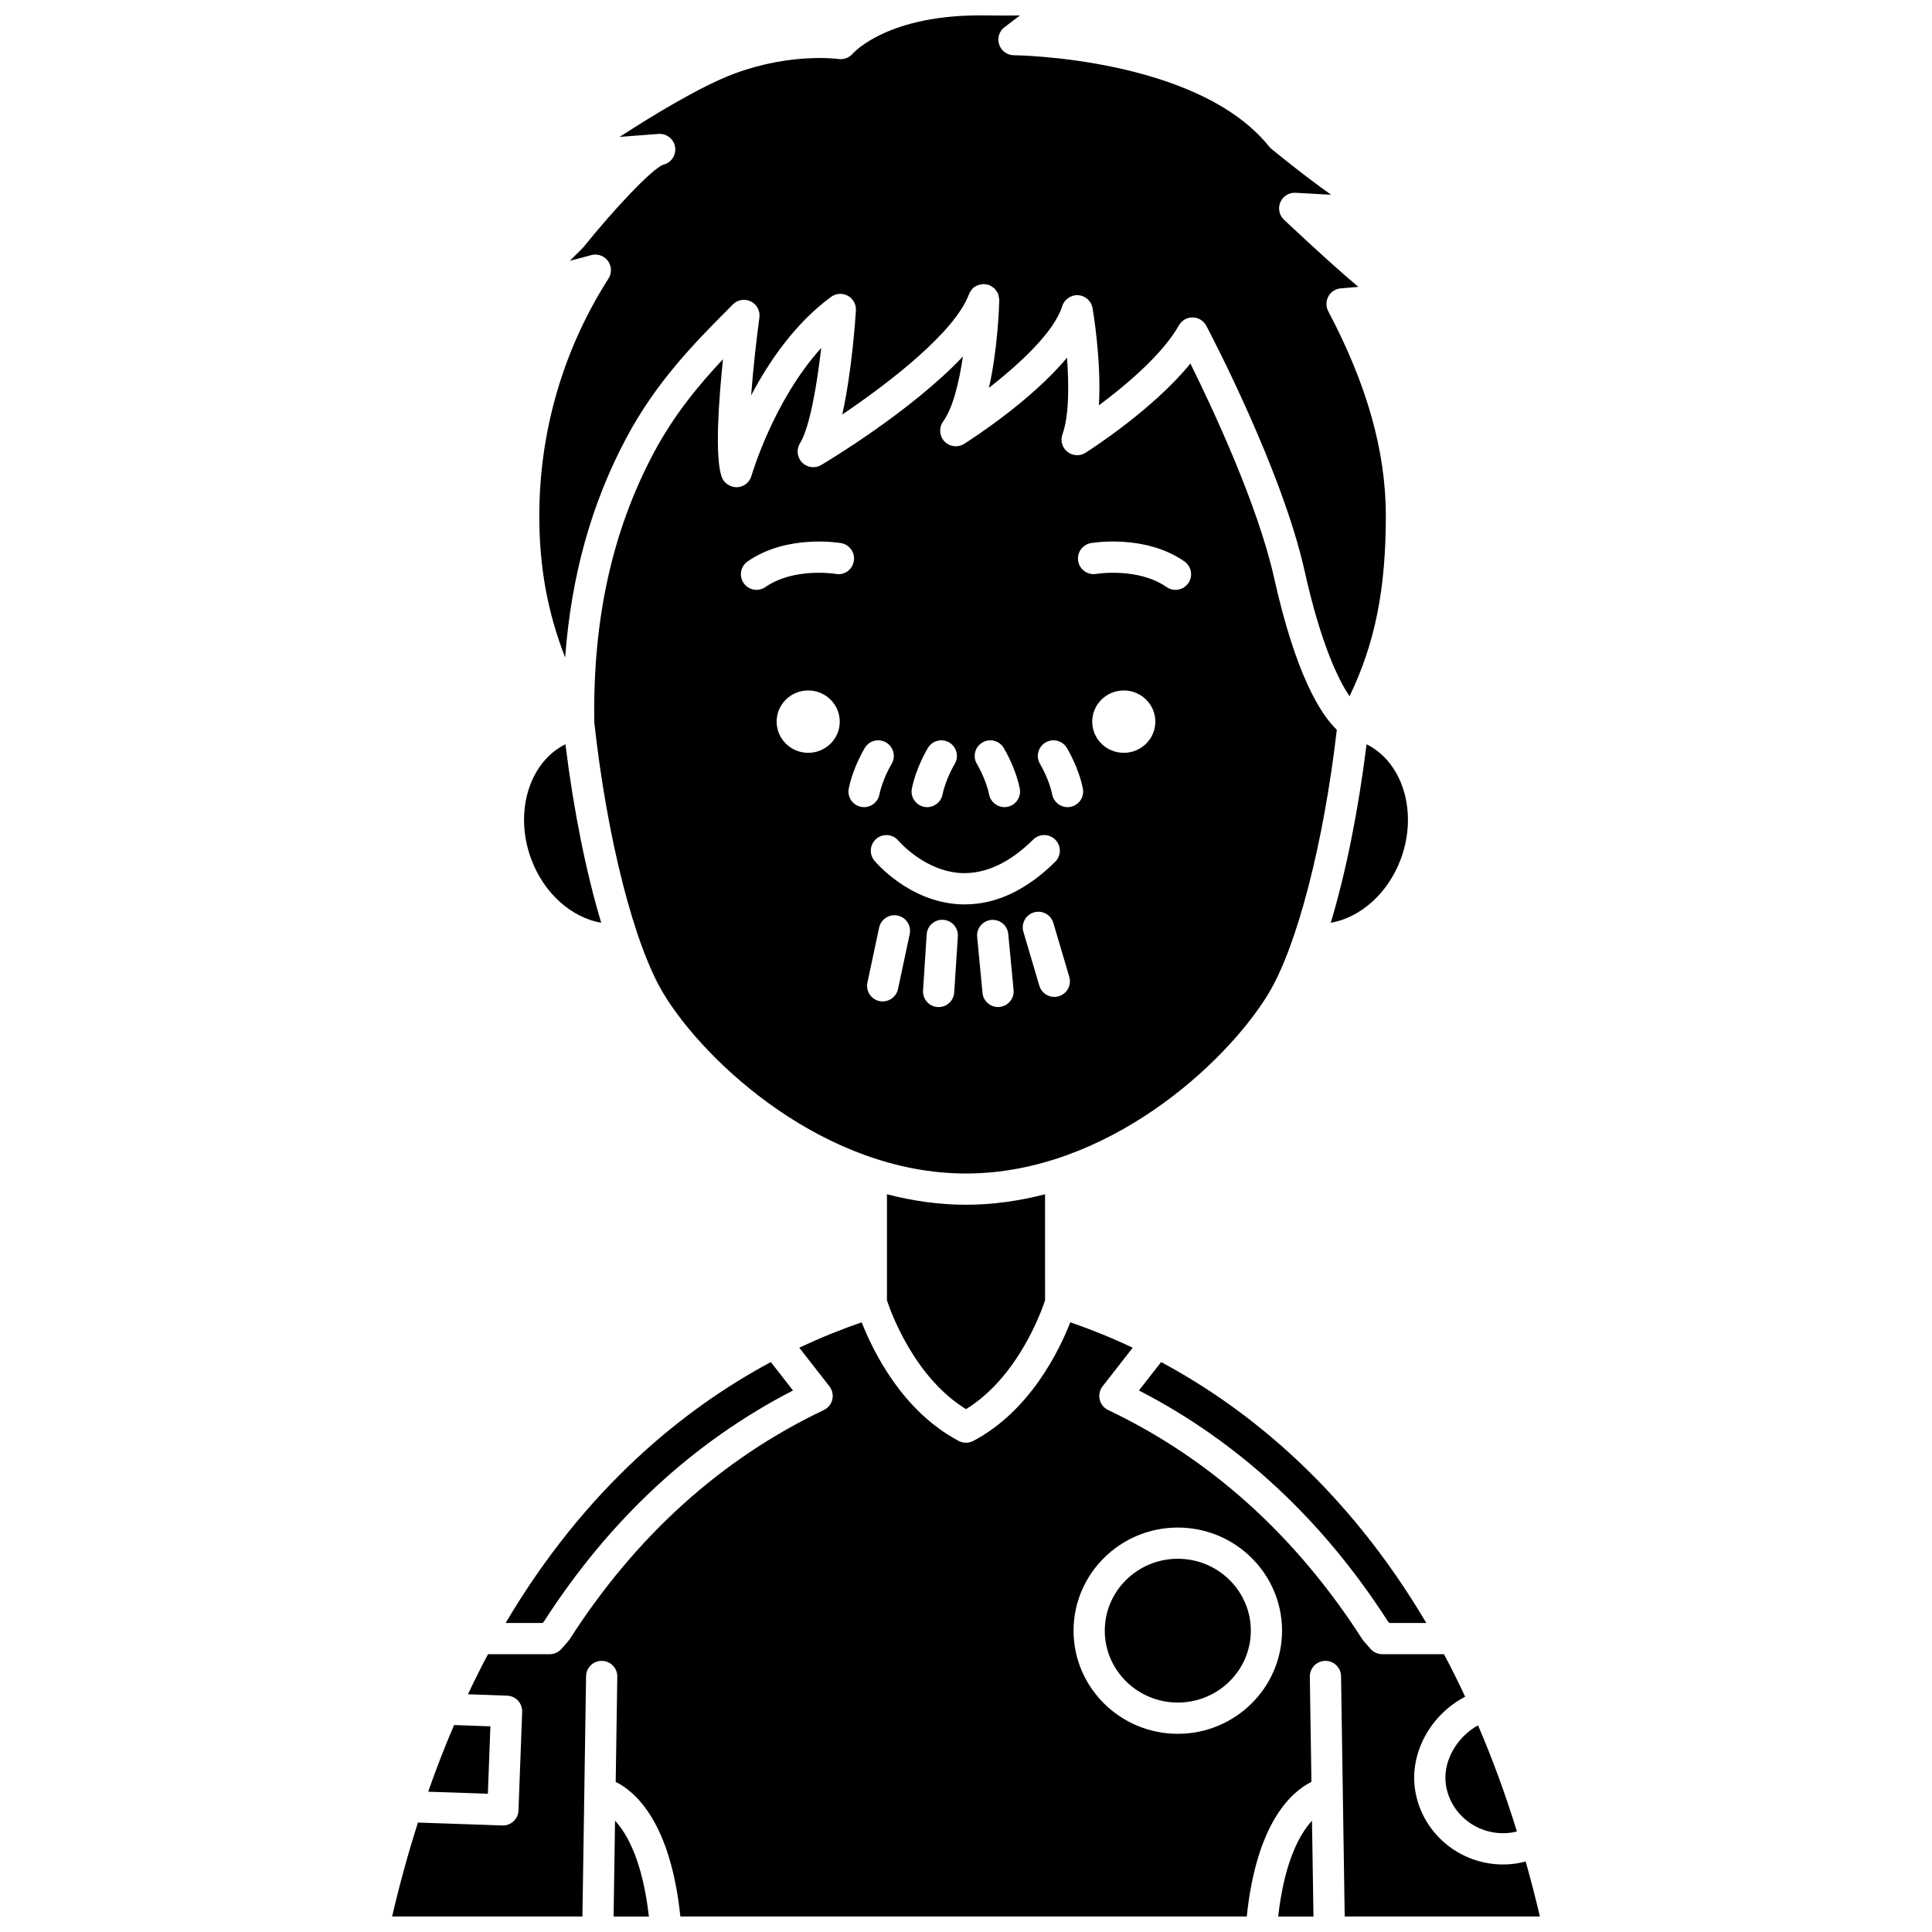 <?xml version="1.0" encoding="UTF-8"?>
<!-- Uploaded to: ICON Repo, www.svgrepo.com, Generator: ICON Repo Mixer Tools -->
<svg width="800px" height="800px" version="1.1" viewBox="144 144 512 512" xmlns="http://www.w3.org/2000/svg">
 <defs>
  <clipPath id="d">
   <path d="m286 148.09h226v180.91h-226z"/>
  </clipPath>
  <clipPath id="c">
   <path d="m247 494h306v157.9h-306z"/>
  </clipPath>
  <clipPath id="b">
   <path d="m482 626h11v25.902h-11z"/>
  </clipPath>
  <clipPath id="a">
   <path d="m306 626h10v25.902h-10z"/>
  </clipPath>
 </defs>
 <path d="m506.15 341.24c-2.184 17.688-5.508 34.066-9.484 47.312 7.828-1.371 15.152-7.758 18.535-16.84 4.648-12.473 0.543-25.715-9.051-30.473z"/>
 <path d="m511.82 573.69 0.367 0.418h9.805c-21.199-35.836-47.379-56.855-70.285-69.145l-5.875 7.531c26.426 13.602 48.602 34.164 65.988 61.195z"/>
 <g clip-path="url(#d)">
  <path d="m286.92 280.73c0 13.531 2.152 25.406 6.848 37.516 1.605-21.52 6.91-40.691 16.188-58.137 7.949-14.949 18.266-25.348 26.555-33.707l1.691-1.715c1.254-1.266 3.176-1.59 4.769-0.809 1.598 0.785 2.512 2.504 2.277 4.269-0.824 6.086-1.66 13.684-2.191 20.641 4.695-8.926 11.629-19.102 21.191-26.113 1.285-0.949 3.016-1.062 4.43-0.293 1.41 0.77 2.246 2.285 2.148 3.887-0.133 2.156-1.074 16.188-3.621 27.582 12.609-8.512 29.906-21.891 33.586-31.891 0.012-0.039 0.047-0.062 0.062-0.098 0.172-0.457 0.434-0.852 0.75-1.211 0.023-0.027 0.043-0.07 0.066-0.094 0.613-0.672 1.445-1.066 2.391-1.188 0.188-0.027 0.363-0.082 0.555-0.082 0.059 0 0.102-0.027 0.16-0.023 0.234 0.004 0.438 0.109 0.664 0.148 0.223 0.043 0.449 0.02 0.672 0.102 0.051 0.016 0.078 0.059 0.129 0.078 0.277 0.113 0.5 0.289 0.742 0.457 0.207 0.141 0.43 0.258 0.605 0.426 0.188 0.188 0.305 0.418 0.457 0.633 0.148 0.219 0.324 0.418 0.426 0.664 0.094 0.223 0.121 0.473 0.172 0.711 0.066 0.285 0.148 0.562 0.152 0.863 0 0.051 0.027 0.094 0.023 0.145-0.047 1.809-0.402 13.012-2.746 23.301 8.164-6.371 17.328-14.855 19.43-21.664 0.566-1.828 2.422-3.027 4.223-2.906 1.906 0.125 3.484 1.539 3.812 3.426 0.129 0.742 2.398 14.105 1.68 25.77 7.035-5.242 16.82-13.426 21.199-21.18 0.746-1.32 2.176-2.168 3.664-2.106 1.512 0.02 2.894 0.863 3.602 2.203 0.816 1.543 20.047 38.062 26.039 64.934 4.348 19.469 8.934 28.84 11.926 33.242 6.769-14.074 9.613-28.379 9.613-47.82 0-17.059-4.996-34.789-15.262-54.207-0.648-1.23-0.637-2.699 0.023-3.918 0.668-1.215 1.898-2.023 3.281-2.144l4.668-0.398c-4.391-3.699-10.656-9.293-19.695-17.785-1.27-1.191-1.656-3.047-0.969-4.644 0.684-1.602 2.273-2.594 4.031-2.504l9.418 0.52c-7.973-5.672-15.344-11.766-15.844-12.18-0.219-0.18-0.414-0.375-0.586-0.598-18.973-23.625-67.156-24.191-67.641-24.195-1.77-0.008-3.344-1.152-3.898-2.832-0.562-1.68 0.012-3.535 1.422-4.602l4.102-3.113c-2.711 0.043-5.746 0.043-9.105 0-25.961-0.434-35.125 10.016-35.215 10.121-0.926 1.074-2.387 1.645-3.793 1.426-0.113-0.012-12.414-1.738-27.469 3.832-8.758 3.242-21.203 10.77-30.52 16.809l10.301-0.785c2.086-0.188 4.059 1.344 4.398 3.469 0.34 2.121-1 4.16-3.09 4.672-2.91 0.945-13.281 12.023-21.121 21.77-0.09 0.117-0.195 0.23-0.301 0.34l-3.371 3.363c1.754-0.438 3.641-0.938 5.629-1.492 0.363-0.102 0.742-0.152 1.109-0.152 1.293 0 2.531 0.605 3.328 1.68 1.023 1.379 1.086 3.246 0.16 4.688-12 18.762-18.332 40.504-18.332 62.902z"/>
 </g>
 <path d="m303.33 388.55c-3.977-13.246-7.301-29.629-9.484-47.316-9.594 4.758-13.699 18-9.051 30.477 3.379 9.078 10.711 15.473 18.535 16.84z"/>
 <path d="m527.22 617.27c1.402 8.191 9.297 13.699 17.633 12.34 0.34-0.059 0.734-0.145 1.145-0.246-3.109-10.082-6.562-19.438-10.305-28.133-5.797 3.199-9.531 9.84-8.473 16.039z"/>
 <path d="m379.05 460.49v28.109c1.023 3.094 7.223 20.387 20.953 28.844 13.727-8.457 19.93-25.75 20.949-28.844l-0.004-28.109c-6.731 1.746-13.734 2.781-20.949 2.781-7.211 0-14.215-1.035-20.949-2.781z"/>
 <path d="m480.09 407.43c7.613-12.531 14.684-39.859 18.18-70.031-4.348-4.176-10.875-14.523-16.633-40.316-4.344-19.465-16.434-45.172-22.172-56.75-9.949 12.293-26.969 23.133-27.801 23.664-1.484 0.945-3.422 0.836-4.801-0.27-1.383-1.109-1.902-2.973-1.301-4.637 1.762-4.883 1.738-13.125 1.203-20.293-9.484 11.383-25.016 21.406-27.266 22.832-1.668 1.059-3.879 0.781-5.234-0.676-1.355-1.453-1.488-3.668-0.316-5.269 2.594-3.547 4.234-10.469 5.234-17.211-13.727 14.559-36.316 28.027-37.562 28.762-1.633 0.969-3.723 0.695-5.066-0.672-1.332-1.363-1.562-3.461-0.559-5.078 2.551-4.098 4.5-15.301 5.633-25.273-12.684 14.004-18.426 33.68-18.492 33.914-0.496 1.734-2.062 2.949-3.871 3-1.727 0.016-3.43-1.074-4.027-2.781-1.84-5.324-0.785-20.109 0.359-31.145-6.289 6.688-12.969 14.691-18.34 24.797-11.023 20.734-16.184 44.098-15.77 71.422 3.41 30.953 10.633 59.203 18.41 72.008 11.172 18.391 42.797 47.566 80.09 47.566 37.301 0 68.93-29.172 80.102-47.562zm-75.805-66.621c1.945-1.203 4.484-0.586 5.684 1.352 0.125 0.207 3.106 5.086 4.269 10.762 0.461 2.238-0.98 4.43-3.219 4.887-0.277 0.059-0.562 0.086-0.836 0.086-1.926 0-3.644-1.348-4.051-3.301-0.867-4.219-3.191-8.062-3.215-8.102-1.191-1.949-0.582-4.492 1.367-5.684zm-18.621 12.117c1.168-5.676 4.148-10.555 4.269-10.762 1.191-1.945 3.738-2.555 5.695-1.352 1.945 1.195 2.551 3.742 1.355 5.688-0.023 0.039-2.348 3.887-3.215 8.102-0.406 1.957-2.129 3.301-4.051 3.301-0.273 0-0.559-0.023-0.836-0.086-2.238-0.465-3.68-2.652-3.219-4.891zm-27.484-9.422c-4.617 0-8.363-3.695-8.363-8.262 0-4.559 3.746-8.262 8.363-8.262 4.617 0 8.363 3.695 8.363 8.262 0.004 4.566-3.738 8.262-8.363 8.262zm7.305-47.414c-0.234-0.039-11.109-1.758-18.637 3.484-0.719 0.5-1.543 0.742-2.359 0.742-1.309 0-2.594-0.617-3.398-1.773-1.309-1.875-0.844-4.457 1.031-5.762 10.41-7.242 24.199-4.945 24.781-4.848 2.25 0.395 3.758 2.535 3.363 4.789-0.391 2.25-2.492 3.789-4.781 3.367zm6.672 61.723c-2.238-0.461-3.684-2.648-3.219-4.887 1.168-5.676 4.148-10.555 4.269-10.762 1.191-1.945 3.734-2.555 5.695-1.352 1.945 1.195 2.551 3.742 1.355 5.688-0.023 0.039-2.348 3.887-3.215 8.102-0.406 1.957-2.129 3.301-4.051 3.301-0.273-0.004-0.555-0.027-0.836-0.09zm12.926 33.727-3.106 14.57c-0.418 1.949-2.137 3.277-4.047 3.277-0.285 0-0.574-0.027-0.863-0.086-2.234-0.477-3.664-2.672-3.191-4.91l3.106-14.57c0.477-2.234 2.68-3.664 4.91-3.188 2.238 0.473 3.664 2.668 3.191 4.906zm11.793 15.473c-0.141 2.188-1.965 3.875-4.125 3.875-0.086 0-0.184-0.004-0.27-0.008-2.285-0.148-4.012-2.117-3.863-4.398l0.961-14.855c0.145-2.281 2.156-4.039 4.398-3.863 2.285 0.148 4.012 2.117 3.863 4.398zm2.812-23.34c-0.449 0-0.91-0.012-1.367-0.031-13.426-0.672-22.227-11.117-22.594-11.559-1.461-1.758-1.215-4.371 0.547-5.828 1.758-1.461 4.359-1.207 5.812 0.535 0.07 0.082 6.957 8.137 16.715 8.586 6.359 0.254 12.754-2.699 19.016-8.879 1.629-1.605 4.242-1.594 5.856 0.039 1.605 1.625 1.59 4.246-0.039 5.852-7.586 7.492-15.637 11.285-23.945 11.285zm9.195 27.176c-0.133 0.016-0.266 0.02-0.398 0.02-2.109 0-3.91-1.605-4.113-3.746l-1.41-14.824c-0.219-2.277 1.453-4.297 3.723-4.512 2.293-0.207 4.297 1.453 4.512 3.731l1.41 14.824c0.227 2.273-1.445 4.293-3.723 4.508zm15.691-2.824c-0.395 0.117-0.781 0.168-1.172 0.168-1.793 0-3.438-1.164-3.969-2.969l-4.223-14.293c-0.645-2.191 0.605-4.492 2.797-5.141 2.207-0.641 4.492 0.605 5.141 2.797l4.223 14.293c0.648 2.195-0.602 4.5-2.797 5.144zm3.168-50.211c-0.281 0.059-0.562 0.086-0.836 0.086-1.926 0-3.648-1.348-4.051-3.305-0.863-4.211-3.191-8.059-3.211-8.098-1.188-1.949-0.578-4.492 1.371-5.688 1.949-1.203 4.488-0.586 5.684 1.352 0.125 0.207 3.106 5.086 4.266 10.77 0.461 2.238-0.984 4.426-3.223 4.883zm14.07-14.309c-4.617 0-8.363-3.695-8.363-8.262 0-4.559 3.746-8.262 8.363-8.262s8.363 3.695 8.363 8.262c0 4.566-3.742 8.262-8.363 8.262zm17.094-44.961c-0.805 1.156-2.09 1.773-3.398 1.773-0.816 0-1.641-0.238-2.359-0.742-7.578-5.277-18.535-3.504-18.645-3.484-2.234 0.379-4.391-1.129-4.769-3.383-0.387-2.246 1.117-4.383 3.363-4.777 0.586-0.102 14.379-2.394 24.781 4.848 1.871 1.312 2.34 3.891 1.027 5.766z"/>
 <path d="m273.96 601.5-9.621-0.348c-2.414 5.606-4.707 11.492-6.867 17.668l15.816 0.543z"/>
 <path d="m288.17 573.69c17.391-27.031 39.57-47.598 65.984-61.199l-5.875-7.531c-22.906 12.289-49.082 33.309-70.285 69.145h9.805z"/>
 <path d="m456.13 557.09c-10.668 0-19.352 8.551-19.352 19.055 0 10.508 8.684 19.051 19.352 19.051 10.668 0 19.352-8.547 19.352-19.051 0-10.508-8.68-19.055-19.352-19.055z"/>
 <g clip-path="url(#c)">
  <path d="m548.32 637.31c-0.738 0.191-1.457 0.359-2.098 0.469-1.32 0.219-2.633 0.324-3.926 0.324-11.289 0-21.285-8.066-23.227-19.43-1.703-9.957 4.039-20.293 13.223-25.023-1.824-3.887-3.691-7.664-5.625-11.27h-16.344c-1.188 0-2.32-0.512-3.109-1.402l-1.812-2.059c-0.137-0.156-0.262-0.328-0.375-0.5-17.566-27.398-40.227-47.84-67.352-60.742-1.129-0.543-1.961-1.562-2.25-2.789-0.285-1.223-0.004-2.504 0.77-3.496l7.984-10.23c-5.859-2.769-11.43-4.984-16.539-6.734-2.934 7.496-10.68 23.508-25.711 31.434-0.605 0.32-1.266 0.477-1.93 0.477-0.664 0-1.324-0.156-1.93-0.477-15.031-7.922-22.777-23.938-25.711-31.434-5.109 1.75-10.68 3.965-16.539 6.734l7.984 10.23c0.773 0.988 1.055 2.277 0.77 3.496-0.289 1.227-1.121 2.246-2.25 2.789-27.125 12.902-49.781 33.34-67.352 60.742-0.113 0.172-0.238 0.344-0.375 0.5l-1.812 2.059c-0.785 0.891-1.922 1.402-3.109 1.402h-16.348c-1.824 3.406-3.586 6.969-5.316 10.621l10.387 0.371c1.098 0.039 2.137 0.512 2.879 1.316 0.746 0.805 1.141 1.875 1.105 2.973l-0.98 26.125c-0.082 2.231-1.914 3.984-4.129 3.984-0.051 0-0.094 0-0.145-0.004l-22.379-0.766c-2.496 7.867-4.801 16.121-6.832 24.898h50.43l0.969-63.676c0.039-2.262 1.879-4.07 4.137-4.07h0.066c2.285 0.039 4.106 1.914 4.07 4.203l-0.422 27.867c5.254 2.59 14.531 10.723 17.137 35.676h150.1c2.609-24.953 11.887-33.086 17.137-35.676l-0.422-27.871c-0.031-2.289 1.793-4.168 4.07-4.203h0.066c2.258 0 4.102 1.812 4.137 4.07l0.969 63.676h51.727c-1.172-5.031-2.449-9.855-3.769-14.586zm-92.191-33.832c-15.234 0-27.625-12.262-27.625-27.328 0-15.074 12.395-27.332 27.625-27.332 15.234 0 27.625 12.262 27.625 27.332 0.004 15.066-12.391 27.328-27.625 27.328z"/>
 </g>
 <g clip-path="url(#b)">
  <path d="m482.73 651.9h9.352l-0.387-25.387c-3.269 3.535-7.309 10.797-8.965 25.387z"/>
 </g>
 <g clip-path="url(#a)">
  <path d="m306.61 651.9h9.352c-1.652-14.59-5.695-21.863-8.969-25.395z"/>
 </g>
</svg>